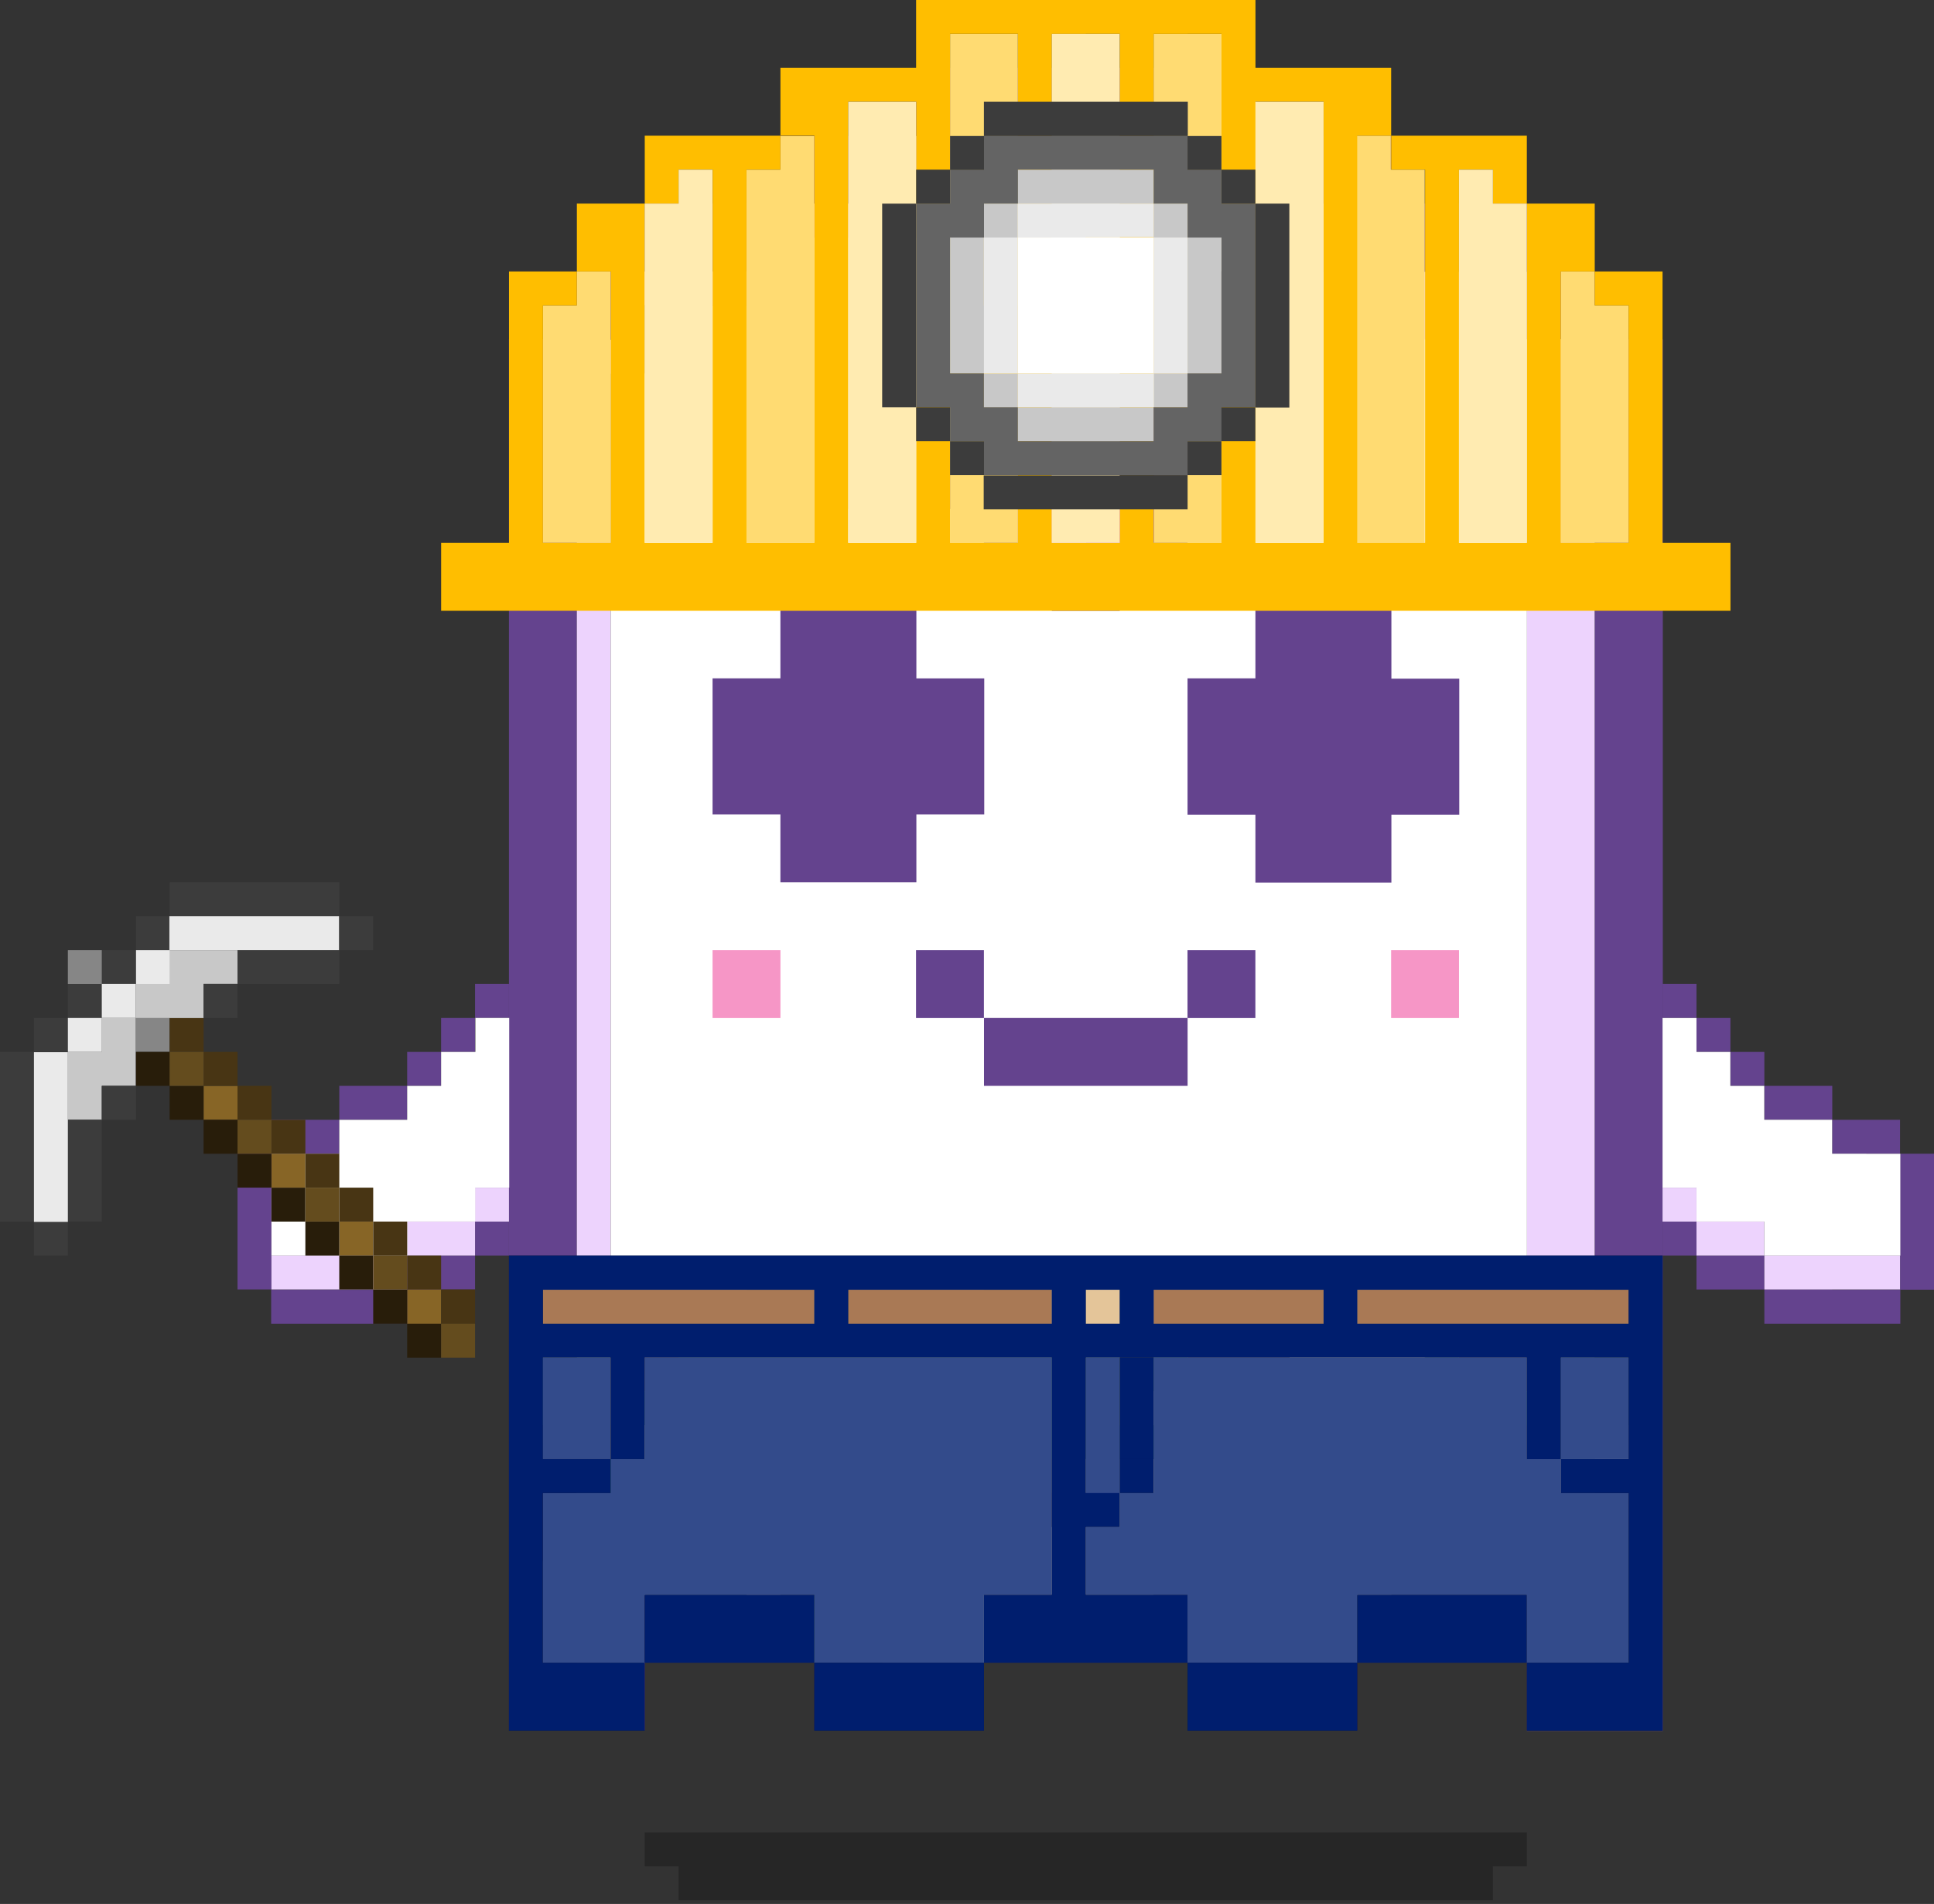 <svg xmlns="http://www.w3.org/2000/svg" xmlns:xlink="http://www.w3.org/1999/xlink" width="64" height="63" fill="none" xmlns:v="https://vecta.io/nano"><rect width="100%" height="100%" fill="#333333" stroke="none"/><path opacity=".25" d="M49.404 60.632h-28.07v1.123h1.123v1.123h26.947v-1.123h1.123v-1.123h-1.123z" fill="#000"/><g fill="#64438e"><path d="M23.58 8.982h2.246V6.737h-4.49v2.246h2.246z"/><path d="M21.333 11.228V8.982h-2.246v2.246h2.246zm6.737-4.49h2.246V4.5h-4.5v2.246h2.246z"/><path d="M32.56 4.5h8.983V2.246H30.316V4.5h2.246zm17.966 6.738h2.246V8.982h-2.246v2.246z"/><path d="M53.895 11.228h-1.123v43.8h-2.246v2.246h4.5V11.228h-1.123zm-12.35-4.49h4.5V4.5h-4.5v2.246z"/><path d="M46.035 8.982h4.5V6.737h-4.5v2.246zM19.088 55.018v-43.8h-2.246v46.035h4.5v-2.246h-2.246z"/><use xlink:href="#B"/><use xlink:href="#C"/><use xlink:href="#B" x="23.579"/><path d="M39.298 52.772H32.56v2.246h6.737v-2.246z"/><use xlink:href="#C" x="12.351"/></g><g fill="#edd3fd"><path d="M20.21 43.8v6.737h2.246v-1.123h2.246v1.123h2.246v2.246h-5.614v2.246h-2.246v-43.79h2.246v1.123H20.21V43.8z"/><use xlink:href="#C" y="-2.246"/><use xlink:href="#C" x="12.351" y="-2.246"/><path d="M39.298 50.526h-2.246v-1.123h-2.246v1.123H32.56v2.246h6.737v-2.246zM28.07 7.86h2.246V6.737h-4.5V7.86h2.246zm-4.5 2.245h2.246V8.982h-4.5v1.123h2.246zm26.946 34.807v5.614h-1.123v-1.123h-2.246v1.123H44.91v2.246h5.614v2.246h2.246v-43.8h-2.246v33.684z"/><path d="M41.544 4.5H30.316v1.123h5.614v1.123h5.614V4.5zm8.982 4.492h-4.5v2.246h4.5V8.982z"/><path d="M46.035 6.737h-4.49v2.246h4.49V6.737z"/></g><path d="M49.404 11.228h-3.368V8.982h-4.49V6.737H35.93V5.614h-5.614V7.86h-4.49v2.246h-4.49v2.246H20.21v38.175h2.246v-1.123h2.246v1.123h2.246v2.246h5.614v-2.246h2.246v-1.123h2.246v1.123h2.246v2.246h5.614v-2.246h2.246v-1.123h2.246v1.123h1.123V11.228h-1.123z" fill="#fff"/><path d="M23.58 31.44v2.246h2.246V31.44H23.58zm23.578 0h-1.123v2.246h2.246V31.44h-1.123z" fill="#f696c6"/><g fill="#64438e"><path d="M32.56 14.597V12.35H31.44v4.49h1.123v-2.246z"/><path d="M33.684 11.228H32.56v1.123h1.123v-1.123zm0 5.614H32.56v1.123h1.123v-1.123z"/><use xlink:href="#D"/><path d="M34.807 19.088v1.123h2.246v-1.123h-2.246z"/><use xlink:href="#D" y="-7.86"/><use xlink:href="#D" x="4.491" y="-1.123"/><use xlink:href="#D" x="4.491" y="-6.737"/><path d="M37.053 10.105V8.982h-2.246v1.123h2.246z"/><use xlink:href="#D" x="3.368"/><use xlink:href="#D" x="3.368" y="-7.86"/><path d="M39.298 12.35v4.49h1.123v-4.49h-1.123z"/></g><path d="M38.175 14.597H35.93v4.49h1.123v-1.123h1.123v-1.123h1.123v-2.246h-1.123z" fill="#c260ff"/><g fill="#dea8ff"><path d="M33.684 14.597H32.56v2.246h1.123v1.123h1.123v1.123h1.123v-4.49h-2.246z"/><path d="M38.175 12.35v-1.123h-1.123v-1.123H35.93v4.49h3.368V12.35h-1.123z"/></g><path d="M34.807 14.597h1.123v-4.49h-1.123v1.123h-1.123v1.123H32.56v2.246h2.246z" fill="#edd3fd"/><g fill="#64438e"><path d="M32.56 31.44h-2.246v2.246h2.246V31.44z"/><path d="M37.053 33.684h-4.49v2.246h6.737v-2.246h-2.246z"/><path d="M40.42 31.44h-1.123v2.246h2.246V31.44H40.42zm-14.595-4.493v2.246h4.5v-2.246h2.246v-4.5h-2.246V20.2h-4.5v2.246H23.58v4.5h2.246zm13.473-4.49v4.5h2.246v2.246h4.5v-2.246h2.246v-4.5h-2.246V20.2h-4.5v2.246h-2.246zM16.842 40.42H15.72v1.123h1.123V40.42z"/><path d="M15.72 42.667v-1.123h-2.246v1.123h2.246z"/><use xlink:href="#D" x="-19.087" y="15.719"/><path d="M16.842 32.56H15.72v1.123h1.123V32.56z"/><use xlink:href="#D" x="-20.21" y="16.842"/><path d="M10.105 43.8h3.368v-1.123h-4.5V43.8h1.123zm-1.123-6.747v1.123h2.246v-1.123H8.982z"/><path d="M11.228 35.93v1.123h2.246V35.93h-2.246zM7.86 39.298v3.368h1.123v-4.5H7.86V39.3zm48.28 1.122h-1.123v1.123h1.123V40.42zm1.123-6.736H56.14v1.123h1.123v-1.123z"/><path d="M56.14 32.56h-1.123v1.123h1.123V32.56z"/><use xlink:href="#D" x="23.579" y="16.842"/><path d="M62.877 38.175v4.5H64v-4.5h-1.123zm-5.614 3.37H56.14v1.123h2.246v-1.123h-1.123z"/><path d="M60.632 42.667h-2.246V43.8h4.5v-1.123H60.63zm1.122-5.614H60.63v1.123h2.246v-1.123h-1.123z"/><path d="M59.51 35.93h-1.123v1.123h2.246V35.93H59.51z"/></g><g fill="#edd3fd"><path d="M16.842 39.298H15.72v1.123h1.123v-1.123z"/><path d="M13.474 40.42v1.123h2.246V40.42h-2.246z"/><path d="M11.228 41.544H8.982v1.123h4.49v-1.123h-2.246z"/><use xlink:href="#D" x="21.333" y="21.333"/><path d="M57.263 40.42H56.14v1.123h2.246V40.42h-1.123z"/><path d="M61.754 41.544h-3.368v1.123h4.49v-1.123h-1.123z"/></g><path d="M15.72 34.807h-1.123v1.123h-1.123v1.123h-2.246v1.123H8.982v3.368h4.5V40.42h2.246v-1.123h1.123v-5.614h-1.12v1.123zm46.034 3.368H60.63v-1.123h-2.246V35.93h-1.123v-1.123H56.14v-1.123h-1.123v5.614h1.123v1.123h2.246v1.123h4.5v-3.368h-1.123z" fill="#fff"/><path d="M52.772 10.105V8.982H51.65v8.982h2.246v-7.86h-1.123zm-33.684 0h-1.123v7.86h2.246V8.982h-1.123v1.123zm19.087-8.982V4.5H35.93V3.368h-1.123V4.5h-1.123V1.123H31.44v16.842h2.246v-4.5h4.5v4.5h2.246V1.123h-2.246zm-12.35 4.49h-1.123v12.35h2.246V4.5h-1.123v1.123zm20.2-1.124h-1.123v13.474h2.246V5.614h-1.123V4.5z" fill="#ffdb72"/><path d="M56.14 17.965h-1.123V8.982h-2.246v1.123h1.123v7.86H51.65V8.982h1.123V6.737h-2.246v11.228H48.28V5.614h1.123v1.123h1.123V4.49h-4.49v1.123h1.123v12.35h-2.246V4.49h1.123V2.246h-4.49V0H30.316v2.246h-4.49V4.49h1.123v13.474h-2.246V5.614h1.123V4.49h-4.49v2.246h1.123V5.614h1.123v12.35h-2.246V6.737h-2.246v2.246h1.123v8.982h-2.246v-7.86h1.123V8.982h-2.246v8.982h-2.246v2.246h42.667v-2.246H56.14zM42.667 3.368H43.8v14.596h-2.246V3.368h1.123zm-3.368-2.246h1.123v16.842h-2.246V1.123h1.123zm-3.368 0h1.123v16.842h-2.246V1.123h1.123zm-4.49 0h2.246v16.842H31.44V1.123zm-3.368 15.72V3.368h2.246v14.596H28.07v-1.123z" fill="#ffbe00"/><path d="M49.404 6.737V5.614H48.28v12.35h2.246V6.737h-1.123zm-26.948 0h-1.123v11.228h2.246V5.614h-1.123v1.123zm12.35-5.614v16.842h2.246V1.123h-2.246zM28.07 3.368v14.596h2.246V3.368H28.07zm13.474 0v14.596H43.8V3.368h-2.246z" fill="#ffebb1"/><g fill="#c8c8c8"><path d="M32.56 10.105V7.86H31.44v4.49h1.123v-2.246z"/><path d="M33.684 6.737H32.56V7.86h1.123V6.737zm5.614 0h-1.123V7.86h1.123V6.737z"/><path d="M39.298 7.86v4.5h1.123v-4.5h-1.123zm-5.614 4.5H32.56v1.123h1.123V12.35z"/><path d="M35.93 13.474h-2.246v1.123h4.49v-1.123H35.93z"/><path d="M39.298 12.35h-1.123v1.123h1.123V12.35zM35.93 6.737h2.246V5.614h-4.5v1.123h2.246z"/></g><g fill="#eaeaea"><path d="M38.175 7.86v4.49h1.123V7.86h-1.123z"/><path d="M35.93 12.35h-2.246v1.123h4.5V12.35H35.93zm0-4.5h2.246V6.737h-4.5V7.86h2.246z"/><path d="M33.684 10.105V7.86H32.56v4.49h1.123v-2.246z"/></g><path d="M37.053 7.86h-3.368v4.49h4.49V7.86h-1.123z" fill="#fff"/><path d="M40.42 6.737V5.614h-1.123V4.49H32.56v1.123H31.44v1.123h-1.123v6.737h1.123v1.123h1.123v1.123h6.737v-1.123h1.123v-1.123h1.123V6.737H40.42zm0 2.246v3.368h-1.123v1.123h-1.123v1.123h-4.49v-1.123H32.56V12.35H31.44V7.86h1.123V6.737h1.123V5.614h4.49v1.123h1.123V7.86h1.123v1.123z" fill="#646464"/><g fill="#3c3c3c"><path d="M32.56 4.5h-1.12v1.123h1.123V4.5zm-2.244 6.738v-4.5h-1.123v6.737h1.123V11.23z"/><path d="M31.44 5.614h-1.123v1.123h1.123V5.614z"/><use xlink:href="#D" x="-3.367" y="-4.491"/><path d="M41.544 13.474H40.42v1.123h1.123v-1.123zm0-7.86H40.42v1.123h1.123V5.614z"/><path d="M34.807 4.5h4.5V3.368H32.56V4.5h2.246zm6.737 2.247v6.737h1.123V6.737h-1.123z"/><path d="M40.42 4.5h-1.123v1.123h1.123V4.5zm-3.367 11.23h-4.5v1.123H39.3V15.72h-2.246z"/><path d="M32.56 14.597H31.44v1.123h1.123v-1.123z"/><use xlink:href="#D" x="5.613" y="-3.368"/></g><path d="M14.597 42.667h-1.123V43.8h1.123v-1.123zM12.35 40.42h-1.123v1.123h1.123V40.42zm-2.245-2.245H8.982v1.123h1.123v-1.123zM7.86 35.93H6.737v1.123H7.86V35.93z" fill="#876526"/><path d="M5.614 33.684H4.49v1.123h1.123v-1.123z" fill="#868686"/><g fill="#483514"><path d="M15.72 42.667h-1.123V43.8h1.123v-1.123z"/><use xlink:href="#D" x="-20.21" y="23.579"/><use xlink:href="#D" x="-22.457" y="21.333"/><path d="M10.105 37.053H8.982v1.123h1.123v-1.123zM7.86 34.807H6.737v1.123H7.86v-1.123zm5.614 5.613H12.35v1.123h1.123V40.42z"/><use xlink:href="#D" x="-23.579" y="20.21"/><path d="M8.982 35.93H7.86v1.123h1.123V35.93zm-2.245-2.246H5.614v1.123h1.123v-1.123z"/></g><g fill="#281d0a"><path d="M14.597 43.8h-1.123v1.123h1.123V43.8z"/><path d="M13.474 42.667H12.35V43.8h1.123v-1.123zm-2.246-2.247h-1.123v1.123h1.123V40.42zm-2.246-2.245H7.86v1.123h1.123v-1.123zM6.737 35.93H5.614v1.123h1.123V35.93z"/><use xlink:href="#D" x="-22.457" y="23.579"/><path d="M10.105 39.298H8.982v1.123h1.123v-1.123zM7.86 37.053H6.737v1.123H7.86v-1.123zm-2.246-2.246H4.5v1.123h1.123v-1.123z"/></g><g fill="#644c1e"><path d="M15.72 43.8h-1.123v1.123h1.123V43.8zm-2.246-2.256H12.35v1.123h1.123v-1.123z"/><use xlink:href="#D" x="-23.579" y="21.333"/><path d="M8.982 37.053H7.86v1.123h1.123v-1.123zm-2.245-2.246H5.614v1.123h1.123v-1.123z"/></g><g fill="#c8c8c8"><path d="M6.737 31.44H5.614v1.123H4.49v1.123h2.246V32.56H7.86V31.44H6.737z"/><path d="M3.368 34.807H2.246v2.246h1.123V35.93H4.49v-2.246H3.368v1.123z"/></g><g fill="#3c3c3c"><path d="M4.49 31.44H3.368v1.123H4.49V31.44z"/><path d="M3.368 32.56H2.246v1.123H3.37V32.56zm2.246-2.244H4.5v1.123h1.123v-1.123z"/><path d="M2.246 33.684H1.123v1.123h1.123v-1.123z"/><path d="M0 35.93v4.49h1.123v-5.614H0v1.123z"/><path d="M2.246 40.42H1.123v1.123h1.123V40.42z"/><path d="M3.368 39.298v-2.246H2.246v3.368h1.123v-1.123z"/><path d="M4.5 35.93H3.368v1.123H4.5V35.93zm5.615-6.737h-4.5v1.123h5.614v-1.123h-1.123z"/><use xlink:href="#D" x="-22.457" y="12.351"/><path d="M8.982 31.44H7.86v1.123h3.368V31.44H8.982z"/><path d="M7.86 32.56H6.737v1.123H7.86V32.56z"/></g><g fill="#eaeaea"><path d="M4.49 32.56H3.368v1.123H4.49V32.56z"/><path d="M5.614 31.44H4.5v1.123h1.123V31.44zm-2.246 2.244H2.246v1.123H3.37v-1.123z"/><path d="M1.123 35.93v4.5h1.123v-5.614H1.123v1.123zm8.982-5.614h-4.5v1.123h5.614v-1.123h-1.123z"/></g><path d="M3.368 31.44H2.246v1.123h1.123V31.44z" fill="#868686"/><g fill="#000"><use xlink:href="#E"/><use xlink:href="#C"/><use xlink:href="#B"/><path d="M37.053 46.035v2.246h1.123v-3.368h-1.123v1.123z"/><path d="M38.175 48.28h-1.123v1.123h1.123V48.28z"/><use xlink:href="#C" x="12.351"/><use xlink:href="#B" x="23.579"/></g><g fill="#cab983"><path d="M32.56 48.28v-1.123h-2.246v1.123h2.246zm0 2.246v1.123h-1.12v2.246h-2.246v1.123h3.368v-2.246h2.246v-2.246H32.56zm-3.367 2.246v-3.368h-3.368V48.28h-1.123v-1.123H23.58v-1.123h-1.123v1.123h-1.123v1.123h1.123v1.123h-1.123v1.123h3.368v2.246h1.123V51.65h2.246v1.123h1.123zM19.088 51.65h-1.123v3.368h2.246v-2.246h-1.123V51.65zm17.965-3.37H35.93v1.123h1.123V48.28zm2.245 0h-1.123v1.123h1.123V48.28zm11.228 4.492v2.246h2.246v-2.246h-2.246z"/><use xlink:href="#D" x="19.088" y="29.193"/><path d="M37.053 50.526H35.93v2.246h2.246v-3.368h-1.123v1.123zm14.597-1.122V48.28h-2.246v1.123h2.246zm-5.615-1.124h-1.123v1.123h-3.368v1.123H43.8v2.246h2.246v-3.368h1.123v-2.246h-1.123v1.123zm-1.123-3.368h-2.246v2.246h-1.123v1.123H43.8v-2.246h3.368v-1.123h-2.246zm-7.86-2.245H35.93V43.8h1.123v-1.123z"/></g><g fill="#66553b"><path d="M33.684 47.158v-1.123H31.44v1.123h1.123v1.123h-2.246v-1.123h-1.123v-1.123h-2.246v1.123h-1.123v2.246h3.368v1.123h2.246v-1.123h1.123v1.123h2.246V48.28h-1.123v-1.123zm-15.72 0v1.123h2.246v-1.123h-2.246zm7.86 4.492v1.123h2.246V51.65h-2.246zm-6.737-2.246h-1.123v2.246h1.123v1.123h1.123v-2.246h-1.123v-1.123zm26.947-2.246h-1.123v-1.123H43.8v2.246h-2.246v-1.123h1.123v-2.246H39.31v1.123h-1.123v1.123h2.246v3.368h1.123v-1.123h3.368V48.28h1.123v-1.123zm2.245 4.492h-2.246v1.123h4.5V51.65H48.28z"/><path d="M51.65 49.404v1.123h-1.123v1.123h2.246v-1.123h1.123v-1.123H51.65z"/><use xlink:href="#D" x="12.351" y="31.439"/><path d="M41.544 52.772h1.123v1.123H43.8v-3.368h-2.246v2.246zm-2.246 1.123v1.123h2.246v-1.123h-2.246zm0-2.245v-1.123h-1.123v2.246h1.123V51.65z"/><use xlink:href="#D" x="-12.351" y="26.947"/><path d="M50.526 46.035v-1.123H48.28v2.246h-1.123v2.246h2.246V48.28h1.123v-1.123h-1.123v-1.123h1.123zM32.56 42.667h-4.5V43.8h6.737v-1.123H32.56zm4.493 0H35.93V43.8h1.123v-1.123zM40.42 43.8h3.38v-1.123h-5.614V43.8h2.246zm-13.473 0v-1.123h-8.982V43.8h8.982zm25.825-1.133h-7.86V43.8h8.982v-1.123H52.77z"/></g><g fill="#51774e"><path d="M32.56 44.912H22.456v1.123h1.123v1.123h1.123v1.123h1.123v-1.123h1.123v-1.123h2.246v1.123h2.246v-1.123h2.246v2.246h1.123v-3.368h-2.25zM20.2 47.158v-2.246h-2.246v2.246H20.2zm11.23 3.368h-2.246v2.246h-2.246v2.246h2.246v-1.123h2.246V51.65h1.123v-2.246H31.44v1.123zm-8.984 0h-1.123v-1.123h1.123V48.28H20.2v1.123h-1.123v1.123H20.2v4.5h1.123V52.77H24.7v-2.246h-2.246zm24.702-3.368h1.123v-2.246h-1.123v1.123h-2.246v1.123h2.246z"/><use xlink:href="#D" x="4.491" y="26.947"/><path d="M35.93 46.035v2.246h1.123v-3.368H35.93v1.123zm15.72 4.49v-1.123h-4.5v1.123h-1.123v1.123h4.5v-1.123h1.123zm1.122-5.614H51.65v3.368h1.123v-1.123h1.123V44.91h-1.123zM43.8 53.895h-1.123v-1.123h-1.123v-2.246H40.42v-3.368h-2.246v1.123h1.123v1.123h-1.123v1.123h1.123v3.368h2.246v1.123h3.368v-2.246H43.8v1.123z"/><use xlink:href="#D" x="-12.351" y="28.07"/><use xlink:href="#D" x="15.719" y="28.07"/><path d="M52.772 51.65h-2.246v1.123h2.246v2.246h1.123v-4.49h-1.123v1.123z"/></g><g fill="#334b8b"><path d="M32.56 44.912H21.333v3.368H20.21v1.123h-2.246v5.614h3.368v-2.246h5.614v2.246h5.614v-2.246h2.246v-7.86H32.56z"/><path d="M20.2 46.035v-1.123h-2.246v3.368H20.2v-2.246zm16.843 1.123v-2.246H35.93v4.5h1.123v-2.246zm15.72-2.246H51.65v3.368h2.246v-3.368h-1.123z"/><path d="M50.526 47.158v-2.246h-12.35v4.49h-1.123v1.123H35.93v2.246h3.368v2.246h5.614v-2.246h5.614v2.246h3.368v-5.614H51.65V48.28h-1.123v-1.123z"/></g><path d="M32.56 42.667h-4.49V43.8h6.737v-1.123H32.56z" fill="#a97955"/><path d="M37.053 42.667H35.93V43.8h1.123v-1.123z" fill="#e4c599"/><path d="M41.544 42.667h-3.368V43.8H43.8v-1.123h-2.246zm-16.842 0h-6.737V43.8h8.982v-1.123H24.7zm28.07 0h-7.86V43.8h8.982v-1.123H52.77z" fill="#a97955"/><g fill="#001e6e"><use xlink:href="#E"/><use xlink:href="#C"/><use xlink:href="#B"/><path d="M37.053 46.035v2.246h1.123v-3.368h-1.123v1.123z"/><path d="M38.175 48.28h-1.123v1.123h1.123V48.28z"/><use xlink:href="#C" x="12.351"/><use xlink:href="#B" x="23.579"/></g><defs ><path id="B" d="M26.947 52.772h-5.614v2.246h5.614v-2.246z"/><path id="C" d="M30.316 55.018h-3.368v2.246h5.614v-2.246h-2.246z"/><path id="D" d="M34.807 17.965h-1.123v1.123h1.123v-1.123z"/><path id="E" d="M53.895 41.544H16.842v15.72h4.49v-2.246h-3.368v-5.614h2.246V48.28h-2.246v-3.368h2.246v3.368h1.123v-3.368h13.474v7.86H32.56v2.246h6.737v-2.246H35.93v-2.246h1.123v-1.123H35.93v-4.49h14.596v3.368h1.123v-3.368h2.246v3.368H51.65v1.123h2.246v5.614h-3.368v2.246h4.49v-15.72h-1.123zM25.825 43.8h-7.86v-1.123h8.982V43.8h-1.123zm7.86 0H28.07v-1.123h6.737V43.8h-1.123zm2.246 0v-1.123h1.123V43.8H35.93zm6.737 0h-4.49v-1.123H43.8V43.8h-1.123zm11.228 0h-8.982v-1.123h8.982V43.8z"/></defs></svg>